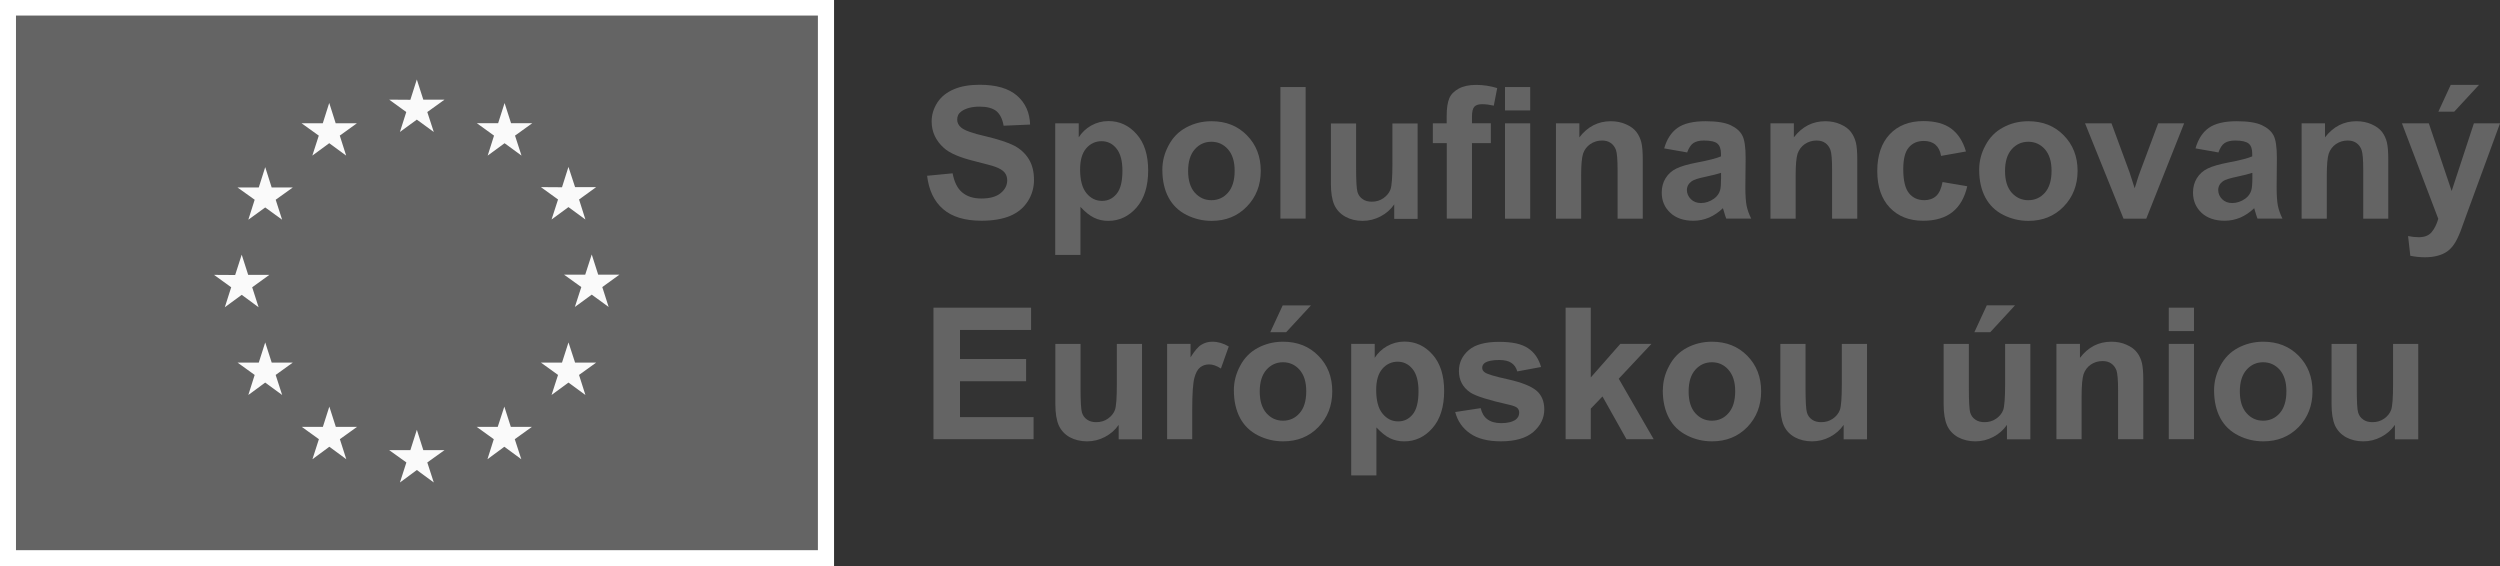 <?xml version="1.0" encoding="utf-8"?>
<!-- Generator: Adobe Illustrator 16.0.0, SVG Export Plug-In . SVG Version: 6.00 Build 0)  -->
<!DOCTYPE svg PUBLIC "-//W3C//DTD SVG 1.1//EN" "http://www.w3.org/Graphics/SVG/1.1/DTD/svg11.dtd">
<svg version="1.1" id="Layer_1" xmlns="http://www.w3.org/2000/svg" xmlns:xlink="http://www.w3.org/1999/xlink" x="0px" y="0px"
	 width="283.464px" height="64.209px" viewBox="0 0 283.464 64.209" enable-background="new 0 0 283.464 64.209"
	 xml:space="preserve">
<rect x="0" y="0" width="283.464" height="64.209" fill="#333333" stroke="none"/>
<g>
	<rect fill="#FFFFFF" width="94.569" height="64.209"/>
	<rect x="1.812" y="1.764" fill="#646464" width="90.926" height="60.618"/>
	<polygon fill="#FAFAFA" points="45.346,14.964 47.261,13.562 49.184,14.964 48.449,12.704 50.403,11.298 47.996,11.298 
		47.261,9.01 46.53,11.314 44.126,11.298 46.065,12.704 	"/>
	<polygon fill="#FAFAFA" points="35.415,17.642 37.33,16.236 39.249,17.642 38.525,15.377 40.468,13.976 38.061,13.976 
		37.33,11.671 36.599,13.976 34.191,13.976 36.146,15.377 	"/>
	<polygon fill="#FAFAFA" points="30.072,18.953 29.341,21.257 26.93,21.257 28.876,22.647 28.157,24.912 30.072,23.521 
		31.987,24.912 31.26,22.647 33.198,21.257 30.803,21.257 	"/>
	<polygon fill="#FAFAFA" points="27.406,33.431 29.321,34.837 28.594,32.573 30.537,31.167 28.141,31.167 27.406,28.876 
		26.664,31.182 24.268,31.167 26.214,32.573 25.492,34.837 	"/>
	<polygon fill="#FAFAFA" points="30.807,41.113 30.072,38.825 29.341,41.113 26.934,41.113 28.876,42.512 28.157,44.784 
		30.072,43.378 31.991,44.784 31.256,42.512 33.198,41.113 	"/>
	<polygon fill="#FAFAFA" points="38.076,48.399 37.341,46.103 36.61,48.399 34.215,48.399 36.158,49.797 35.427,52.069 
		37.341,50.655 39.264,52.069 38.537,49.797 40.484,48.399 	"/>
	<polygon fill="#FAFAFA" points="47.996,51.037 47.265,48.732 46.53,51.037 44.123,51.037 46.077,52.435 45.346,54.707 
		47.265,53.293 49.184,54.707 48.449,52.435 50.403,51.037 	"/>
	<polygon fill="#FAFAFA" points="57.919,48.399 57.184,46.103 56.437,48.399 54.046,48.399 55.988,49.797 55.27,52.069 
		57.184,50.655 59.107,52.069 58.368,49.797 60.314,48.399 	"/>
	<polygon fill="#FAFAFA" points="65.205,41.113 64.458,38.825 63.723,41.113 61.332,41.113 63.274,42.512 62.539,44.784 
		64.458,43.378 66.376,44.784 65.653,42.512 67.596,41.113 	"/>
	<polygon fill="#FAFAFA" points="70.234,31.143 67.826,31.143 67.095,28.853 66.356,31.143 63.953,31.143 65.912,32.549 
		65.181,34.805 67.095,33.407 69.01,34.805 68.291,32.549 	"/>
	<polygon fill="#FAFAFA" points="62.539,24.888 64.454,23.481 66.376,24.888 65.657,22.62 67.596,21.217 65.205,21.217 
		64.454,18.925 63.723,21.233 61.332,21.217 63.274,22.62 	"/>
	<polygon fill="#FAFAFA" points="57.212,11.683 56.481,13.971 54.07,13.971 56.016,15.377 55.297,17.642 57.212,16.24 59.13,17.642 
		58.396,15.377 60.35,13.971 57.947,13.971 	"/>
	<path fill="#646464" d="M105.08,19.934l2.932-0.282c0.183,0.978,0.544,1.712,1.084,2.161c0.54,0.461,1.259,0.695,2.188,0.695
		c0.961,0,1.7-0.207,2.189-0.62c0.489-0.409,0.731-0.886,0.731-1.438c0-0.35-0.103-0.66-0.31-0.906
		c-0.202-0.243-0.564-0.457-1.08-0.644c-0.346-0.127-1.16-0.33-2.404-0.651c-1.625-0.405-2.757-0.894-3.396-1.482
		c-0.918-0.826-1.379-1.828-1.379-3c0-0.758,0.219-1.466,0.644-2.133c0.425-0.66,1.057-1.16,1.863-1.506
		c0.811-0.35,1.792-0.516,2.936-0.516c1.879,0,3.281,0.409,4.235,1.231c0.949,0.826,1.438,1.918,1.486,3.281l-3.003,0.131
		c-0.131-0.771-0.417-1.315-0.822-1.661c-0.429-0.333-1.057-0.504-1.911-0.504c-0.842,0-1.557,0.179-2.058,0.541
		c-0.326,0.234-0.473,0.544-0.473,0.929c0,0.346,0.147,0.66,0.449,0.902c0.369,0.322,1.299,0.656,2.769,0.989
		c1.466,0.35,2.546,0.707,3.253,1.068c0.707,0.377,1.248,0.878,1.645,1.518c0.401,0.644,0.592,1.43,0.592,2.384
		c0,0.846-0.227,1.66-0.703,2.407c-0.477,0.743-1.148,1.295-2.01,1.656c-0.874,0.362-1.958,0.544-3.242,0.544
		c-1.891,0-3.333-0.441-4.35-1.315s-1.621-2.137-1.819-3.81"/>
	<path fill="#646464" d="M122.468,19.215c0,1.208,0.242,2.105,0.719,2.689c0.477,0.58,1.064,0.874,1.764,0.874
		c0.695,0,1.224-0.274,1.656-0.798c0.441-0.528,0.66-1.402,0.66-2.622c0-1.136-0.23-1.974-0.683-2.526
		c-0.449-0.556-1.017-0.822-1.685-0.822c-0.671,0-1.275,0.266-1.736,0.811C122.694,17.36,122.468,18.154,122.468,19.215
		 M119.647,13.987h2.666v1.581c0.346-0.54,0.811-0.989,1.402-1.327c0.592-0.334,1.247-0.513,1.97-0.513
		c1.255,0,2.316,0.493,3.19,1.482c0.874,0.977,1.311,2.355,1.311,4.115c0,1.764-0.437,3.206-1.323,4.211
		c-0.878,1.001-1.958,1.506-3.206,1.506c-0.592,0-1.132-0.12-1.621-0.362c-0.489-0.242-0.993-0.644-1.53-1.224v5.446h-2.86V13.987z"
		/>
	<path fill="#646464" d="M134.715,19.394c0,1.064,0.258,1.891,0.763,2.459c0.513,0.568,1.128,0.846,1.879,0.846
		c0.743,0,1.374-0.278,1.875-0.846c0.504-0.568,0.759-1.406,0.759-2.483c0-1.084-0.254-1.867-0.759-2.447
		c-0.501-0.564-1.132-0.85-1.875-0.85c-0.751,0-1.379,0.286-1.879,0.85c-0.504,0.568-0.763,1.387-0.763,2.459 M131.795,19.239
		c0-0.953,0.23-1.867,0.707-2.749c0.465-0.894,1.132-1.573,1.994-2.034c0.866-0.469,1.815-0.711,2.872-0.711
		c1.637,0,2.971,0.528,4.016,1.597c1.041,1.053,1.569,2.403,1.569,4.028c0,1.617-0.528,2.979-1.589,4.064
		c-1.053,1.08-2.379,1.609-3.984,1.609c-0.993,0-1.926-0.219-2.832-0.667c-0.898-0.449-1.581-1.108-2.046-1.971
		c-0.465-0.858-0.707-1.918-0.707-3.154"/>
	<rect x="145.182" y="9.868" fill="#646464" width="2.856" height="14.917"/>
	<path fill="#646464" d="M158.085,24.796v-1.621c-0.397,0.576-0.914,1.033-1.558,1.366c-0.644,0.334-1.314,0.501-2.034,0.501
		c-0.719,0-1.374-0.155-1.95-0.473c-0.584-0.326-0.993-0.774-1.255-1.342c-0.255-0.58-0.382-1.375-0.382-2.392v-6.833h2.856v4.966
		c0,1.518,0.052,2.443,0.155,2.792c0.099,0.35,0.298,0.62,0.575,0.811c0.286,0.207,0.632,0.298,1.057,0.298
		c0.489,0,0.93-0.131,1.315-0.401c0.381-0.271,0.655-0.604,0.798-0.993c0.144-0.394,0.219-1.363,0.219-2.916v-4.557h2.856v10.813
		h-2.653V24.796z"/>
	<path fill="#646464" d="M162.451,13.987h1.581v-0.811c0-0.91,0.104-1.581,0.298-2.034c0.191-0.453,0.553-0.811,1.064-1.092
		c0.517-0.282,1.172-0.425,1.971-0.425s1.609,0.119,2.396,0.361l-0.386,1.994c-0.452-0.103-0.89-0.167-1.314-0.167
		s-0.703,0.091-0.886,0.282c-0.183,0.195-0.274,0.568-0.274,1.121v0.759h2.138v2.252H166.9v8.557h-2.856v-8.557h-1.581v-2.252
		L162.451,13.987z"/>
	<path fill="#646464" d="M170.646,24.796h2.856V13.983h-2.856V24.796z M170.646,12.521h2.856V9.868h-2.856V12.521z"/>
	<path fill="#646464" d="M186.266,24.796h-2.856v-5.518c0-1.172-0.063-1.915-0.179-2.265c-0.131-0.35-0.321-0.607-0.592-0.798
		c-0.274-0.195-0.607-0.282-0.993-0.282c-0.488,0-0.938,0.139-1.335,0.409c-0.389,0.271-0.659,0.632-0.814,1.081
		c-0.143,0.453-0.218,1.275-0.218,2.487v4.886h-2.856V13.987h2.653v1.585c0.938-1.22,2.133-1.827,3.563-1.827
		c0.628,0,1.208,0.115,1.724,0.346c0.528,0.234,0.914,0.516,1.185,0.874c0.27,0.354,0.452,0.759,0.563,1.2
		c0.104,0.449,0.155,1.093,0.155,1.919V24.796z"/>
	<path fill="#646464" d="M195.121,19.601c-0.361,0.127-0.949,0.27-1.736,0.441c-0.798,0.163-1.311,0.33-1.557,0.497
		c-0.374,0.27-0.557,0.604-0.557,1.005c0,0.397,0.155,0.747,0.453,1.041c0.298,0.298,0.684,0.437,1.145,0.437
		c0.516,0,1.009-0.167,1.481-0.5c0.35-0.258,0.58-0.58,0.684-0.949c0.075-0.25,0.11-0.707,0.11-1.391v-0.568L195.121,19.601z
		 M191.299,17.285l-2.603-0.461c0.298-1.045,0.799-1.819,1.51-2.32c0.703-0.505,1.775-0.759,3.178-0.759
		c1.271,0,2.225,0.155,2.845,0.449c0.628,0.298,1.068,0.683,1.311,1.144c0.259,0.465,0.39,1.315,0.39,2.566l-0.032,3.333
		c0,0.949,0.056,1.645,0.144,2.093c0.091,0.453,0.262,0.941,0.517,1.454h-2.829c-0.079-0.191-0.166-0.473-0.27-0.846
		c-0.056-0.171-0.084-0.286-0.107-0.334c-0.484,0.473-1.017,0.822-1.569,1.065c-0.552,0.23-1.144,0.361-1.771,0.361
		c-1.124,0-1.998-0.314-2.626-0.902c-0.647-0.607-0.969-1.362-0.969-2.292c0-0.616,0.143-1.156,0.437-1.633
		c0.298-0.477,0.711-0.85,1.228-1.096c0.524-0.254,1.287-0.477,2.276-0.667c1.339-0.254,2.264-0.489,2.776-0.707v-0.286
		c0-0.552-0.139-0.938-0.409-1.168c-0.27-0.23-0.786-0.346-1.529-0.346c-0.517,0-0.905,0.1-1.195,0.29
		C191.712,16.418,191.482,16.784,191.299,17.285"/>
	<path fill="#646464" d="M210.589,24.796h-2.856v-5.518c0-1.172-0.063-1.915-0.183-2.265c-0.131-0.35-0.317-0.607-0.588-0.798
		c-0.273-0.195-0.607-0.282-0.993-0.282c-0.488,0-0.941,0.139-1.339,0.409c-0.381,0.271-0.655,0.632-0.81,1.081
		c-0.144,0.453-0.219,1.275-0.219,2.487v4.886h-2.856V13.987h2.653v1.585c0.938-1.22,2.134-1.827,3.563-1.827
		c0.628,0,1.208,0.115,1.721,0.346c0.532,0.234,0.913,0.516,1.188,0.874c0.266,0.354,0.449,0.759,0.563,1.2
		c0.104,0.449,0.155,1.093,0.155,1.919V24.796z"/>
	<path fill="#646464" d="M222.904,17.177l-2.816,0.5c-0.091-0.564-0.31-0.985-0.64-1.271c-0.337-0.286-0.778-0.425-1.318-0.425
		c-0.707,0-1.287,0.246-1.696,0.735c-0.425,0.489-0.632,1.307-0.632,2.471c0,1.287,0.223,2.185,0.644,2.713
		c0.425,0.528,1.005,0.798,1.736,0.798c0.536,0,0.993-0.155,1.339-0.464c0.345-0.31,0.592-0.834,0.734-1.593l2.805,0.481
		c-0.298,1.283-0.85,2.26-1.673,2.916c-0.826,0.66-1.938,0.993-3.332,0.993c-1.586,0-2.845-0.504-3.786-1.494
		c-0.938-0.993-1.414-2.383-1.414-4.147c0-1.76,0.477-3.174,1.414-4.167c0.941-0.993,2.213-1.494,3.825-1.494
		c1.315,0,2.368,0.286,3.139,0.85c0.771,0.568,1.339,1.43,1.672,2.582"/>
	<path fill="#646464" d="M227.341,19.394c0,1.064,0.259,1.891,0.759,2.459c0.517,0.568,1.132,0.846,1.883,0.846
		c0.743,0,1.375-0.278,1.879-0.846c0.501-0.568,0.755-1.406,0.755-2.483c0-1.084-0.254-1.867-0.755-2.447
		c-0.504-0.564-1.136-0.85-1.879-0.85c-0.751,0-1.382,0.286-1.883,0.85c-0.5,0.568-0.759,1.387-0.759,2.459 M224.41,19.239
		c0-0.953,0.227-1.867,0.707-2.749c0.465-0.894,1.132-1.573,1.994-2.034c0.862-0.469,1.815-0.711,2.872-0.711
		c1.629,0,2.968,0.528,4.013,1.597c1.041,1.053,1.573,2.403,1.573,4.028c0,1.617-0.532,2.979-1.59,4.064
		c-1.053,1.08-2.379,1.609-3.984,1.609c-0.993,0-1.935-0.219-2.832-0.667c-0.901-0.449-1.581-1.108-2.046-1.971
		c-0.461-0.858-0.707-1.918-0.707-3.154"/>
	<path fill="#646464" d="M240.777,24.796l-4.362-10.809h2.999l2.034,5.521l0.592,1.839c0.155-0.465,0.254-0.771,0.29-0.925
		c0.096-0.31,0.198-0.616,0.313-0.914l2.062-5.521h2.943l-4.294,10.809H240.777z"/>
	<path fill="#646464" d="M255.355,19.601c-0.361,0.127-0.938,0.27-1.735,0.441c-0.795,0.163-1.312,0.33-1.558,0.497
		c-0.369,0.27-0.548,0.604-0.548,1.005c0,0.397,0.15,0.747,0.444,1.041c0.299,0.298,0.684,0.437,1.148,0.437
		c0.513,0,1.005-0.167,1.481-0.5c0.346-0.258,0.576-0.58,0.68-0.949c0.075-0.25,0.119-0.707,0.119-1.391v-0.568L255.355,19.601z
		 M251.538,17.285l-2.598-0.461c0.294-1.045,0.794-1.819,1.502-2.32c0.707-0.505,1.775-0.759,3.178-0.759
		c1.275,0,2.225,0.155,2.848,0.449c0.632,0.298,1.065,0.683,1.312,1.144c0.254,0.465,0.385,1.315,0.385,2.566l-0.027,3.333
		c0,0.949,0.052,1.645,0.143,2.093c0.092,0.453,0.259,0.941,0.517,1.454h-2.832c-0.075-0.191-0.167-0.473-0.274-0.846
		c-0.048-0.171-0.075-0.286-0.096-0.334c-0.488,0.473-1.021,0.822-1.568,1.065c-0.561,0.23-1.148,0.361-1.78,0.361
		c-1.104,0-1.998-0.314-2.626-0.902c-0.639-0.607-0.965-1.362-0.965-2.292c0-0.616,0.143-1.156,0.437-1.633
		c0.294-0.477,0.712-0.85,1.228-1.096c0.524-0.254,1.283-0.477,2.272-0.667c1.339-0.254,2.269-0.489,2.777-0.707v-0.286
		c0-0.552-0.123-0.938-0.405-1.168c-0.286-0.23-0.791-0.346-1.538-0.346c-0.512,0-0.894,0.1-1.191,0.29
		C251.947,16.418,251.716,16.784,251.538,17.285"/>
	<path fill="#646464" d="M270.812,24.796h-2.855v-5.518c0-1.172-0.064-1.915-0.184-2.265c-0.127-0.35-0.317-0.607-0.588-0.798
		c-0.273-0.195-0.607-0.282-0.993-0.282c-0.5,0-0.941,0.139-1.338,0.409c-0.382,0.271-0.656,0.632-0.811,1.081
		c-0.144,0.453-0.219,1.275-0.219,2.487v4.886h-2.856V13.987h2.654v1.585c0.938-1.22,2.133-1.827,3.562-1.827
		c0.628,0,1.212,0.115,1.721,0.346c0.528,0.234,0.913,0.516,1.188,0.874c0.267,0.354,0.449,0.759,0.552,1.2
		c0.104,0.449,0.151,1.093,0.151,1.919v6.713H270.812z"/>
	<path fill="#646464" d="M276.473,12.665l1.402-3.039h3.206l-2.809,3.039h-1.808H276.473z M272.358,13.987h3.035l2.59,7.671
		l2.519-7.671h2.963l-3.813,10.4l-0.679,1.875c-0.259,0.636-0.489,1.112-0.724,1.442c-0.23,0.338-0.488,0.608-0.782,0.814
		c-0.298,0.203-0.655,0.374-1.097,0.485c-0.425,0.115-0.909,0.167-1.45,0.167c-0.544,0-1.096-0.063-1.624-0.167l-0.255-2.237
		c0.449,0.091,0.851,0.131,1.208,0.131c0.671,0,1.16-0.195,1.478-0.592c0.322-0.39,0.568-0.894,0.739-1.494l-4.124-10.837
		L272.358,13.987z"/>
	<polygon fill="#646464" points="105.843,49.797 105.843,34.885 116.91,34.885 116.91,37.411 108.85,37.411 108.85,40.708 
		116.346,40.708 116.346,43.227 108.85,43.227 108.85,47.294 117.192,47.294 117.192,49.797 	"/>
	<path fill="#646464" d="M126.841,49.797v-1.621c-0.397,0.58-0.914,1.025-1.557,1.367c-0.644,0.334-1.315,0.5-2.03,0.5
		c-0.723,0-1.378-0.159-1.962-0.469c-0.576-0.326-0.985-0.778-1.243-1.343c-0.258-0.588-0.386-1.382-0.386-2.399V39h2.856v4.966
		c0,1.525,0.052,2.455,0.155,2.796c0.104,0.35,0.294,0.62,0.58,0.811c0.282,0.207,0.627,0.294,1.053,0.294
		c0.489,0,0.926-0.127,1.315-0.397c0.381-0.27,0.655-0.604,0.798-0.993c0.143-0.397,0.214-1.358,0.214-2.916V39h2.856v10.813h-2.65
		V49.797z"/>
	<path fill="#646464" d="M135.192,49.797h-2.856V38.992h2.654v1.525c0.445-0.715,0.858-1.208,1.219-1.422
		c0.358-0.222,0.771-0.35,1.236-0.35c0.655,0,1.275,0.183,1.879,0.541l-0.89,2.502c-0.484-0.318-0.921-0.469-1.334-0.469
		s-0.735,0.119-1.017,0.334c-0.286,0.222-0.504,0.62-0.659,1.2c-0.155,0.572-0.243,1.788-0.243,3.623v3.337L135.192,49.797z"/>
	<path fill="#646464" d="M144.031,37.665l1.406-3.035h3.205l-2.808,3.035h-1.815H144.031z M142.835,44.395
		c0,1.065,0.262,1.891,0.762,2.455c0.513,0.572,1.129,0.85,1.879,0.85c0.743,0,1.375-0.278,1.875-0.85
		c0.505-0.564,0.759-1.398,0.759-2.479c0-1.081-0.254-1.867-0.759-2.447c-0.5-0.564-1.132-0.85-1.875-0.85
		c-0.75,0-1.374,0.286-1.879,0.85c-0.5,0.572-0.762,1.39-0.762,2.463 M139.903,44.244c0-0.953,0.23-1.867,0.708-2.757
		c0.465-0.89,1.132-1.573,1.994-2.034c0.862-0.461,1.815-0.708,2.872-0.708c1.633,0,2.972,0.533,4.009,1.597
		c1.049,1.049,1.573,2.407,1.573,4.028c0,1.621-0.524,2.979-1.585,4.067c-1.053,1.081-2.38,1.605-3.984,1.605
		c-0.993,0-1.931-0.214-2.833-0.667c-0.901-0.453-1.581-1.104-2.045-1.97c-0.465-0.866-0.708-1.922-0.708-3.154"/>
	<path fill="#646464" d="M156.04,44.212c0,1.216,0.242,2.113,0.719,2.686c0.477,0.588,1.072,0.882,1.768,0.882
		c0.691,0,1.22-0.27,1.652-0.794c0.441-0.533,0.66-1.406,0.66-2.63c0-1.128-0.23-1.97-0.68-2.519
		c-0.453-0.556-1.021-0.826-1.688-0.826c-0.671,0-1.271,0.27-1.735,0.81C156.27,42.361,156.04,43.155,156.04,44.212 M153.207,38.992
		h2.666v1.581c0.346-0.541,0.811-0.993,1.402-1.327c0.596-0.333,1.251-0.516,1.97-0.516c1.26,0,2.316,0.493,3.19,1.478
		c0.874,0.985,1.311,2.36,1.311,4.124s-0.437,3.202-1.322,4.203c-0.878,1.009-1.959,1.509-3.206,1.509
		c-0.592,0-1.132-0.119-1.621-0.357c-0.488-0.23-0.993-0.651-1.533-1.224v5.442h-2.856V38.992z"/>
	<path fill="#646464" d="M165.021,46.715l2.868-0.437c0.131,0.548,0.373,0.977,0.751,1.255c0.373,0.286,0.897,0.445,1.569,0.445
		c0.742,0,1.299-0.143,1.672-0.414c0.242-0.198,0.374-0.453,0.374-0.763c0-0.214-0.063-0.397-0.207-0.54
		c-0.143-0.143-0.465-0.262-0.953-0.374c-2.305-0.516-3.771-0.977-4.39-1.39c-0.847-0.58-1.283-1.391-1.283-2.431
		c0-0.938,0.373-1.724,1.104-2.36c0.73-0.636,1.891-0.945,3.436-0.945c1.546,0,2.578,0.238,3.298,0.723
		c0.719,0.469,1.207,1.191,1.474,2.129l-2.697,0.5c-0.115-0.421-0.334-0.747-0.659-0.961c-0.318-0.223-0.783-0.334-1.375-0.334
		c-0.763,0-1.287,0.104-1.625,0.31c-0.214,0.151-0.317,0.35-0.317,0.572c0,0.215,0.092,0.374,0.286,0.517
		c0.254,0.199,1.144,0.469,2.674,0.802c1.521,0.342,2.586,0.771,3.189,1.271c0.592,0.5,0.89,1.223,0.89,2.129
		c0,0.985-0.413,1.835-1.239,2.558c-0.826,0.707-2.058,1.064-3.679,1.064c-1.466,0-2.638-0.294-3.5-0.898
		c-0.861-0.596-1.414-1.406-1.684-2.431"/>
	<polygon fill="#646464" points="177.518,49.797 177.518,34.885 180.371,34.885 180.371,42.798 183.719,38.992 187.248,38.992 
		183.541,42.941 187.501,49.797 184.415,49.797 181.698,44.951 180.371,46.333 180.371,49.797 	"/>
	<path fill="#646464" d="M191.466,44.395c0,1.065,0.254,1.891,0.759,2.455c0.512,0.572,1.132,0.85,1.879,0.85
		c0.746,0,1.382-0.278,1.875-0.85c0.504-0.564,0.767-1.398,0.767-2.479c0-1.089-0.263-1.867-0.767-2.447
		c-0.493-0.564-1.129-0.85-1.875-0.85c-0.747,0-1.375,0.286-1.879,0.85c-0.505,0.572-0.759,1.39-0.759,2.455 M188.546,44.244
		c0-0.961,0.23-1.867,0.711-2.757c0.461-0.89,1.124-1.573,1.979-2.034c0.861-0.461,1.815-0.708,2.868-0.708
		c1.633,0,2.971,0.533,4.016,1.597c1.041,1.057,1.569,2.407,1.569,4.028c0,1.621-0.528,2.979-1.581,4.067
		c-1.057,1.073-2.38,1.605-3.988,1.605c-0.993,0-1.935-0.214-2.832-0.667c-0.906-0.453-1.586-1.104-2.046-1.97
		c-0.465-0.866-0.707-1.915-0.707-3.154"/>
	<path fill="#646464" d="M209.044,49.797v-1.621c-0.401,0.58-0.914,1.025-1.554,1.367c-0.647,0.334-1.318,0.5-2.038,0.5
		c-0.719,0-1.374-0.159-1.954-0.469c-0.58-0.326-0.993-0.778-1.247-1.343c-0.259-0.588-0.386-1.382-0.386-2.399V39h2.856v4.966
		c0,1.525,0.056,2.455,0.155,2.796c0.103,0.35,0.294,0.62,0.575,0.811c0.282,0.207,0.632,0.294,1.057,0.294
		c0.493,0,0.926-0.127,1.315-0.397c0.385-0.27,0.651-0.604,0.794-0.993c0.144-0.397,0.219-1.358,0.219-2.916V39h2.856v10.813h-2.649
		V49.797z"/>
	<path fill="#646464" d="M223.866,37.665l1.406-3.042h3.201l-2.804,3.042h-1.815H223.866z M227.56,49.797v-1.621
		c-0.397,0.58-0.91,1.025-1.554,1.367c-0.647,0.334-1.318,0.5-2.037,0.5c-0.716,0-1.375-0.159-1.955-0.469
		c-0.576-0.326-0.993-0.778-1.247-1.343c-0.254-0.58-0.386-1.382-0.386-2.399V39h2.86v4.966c0,1.518,0.048,2.447,0.147,2.796
		c0.103,0.35,0.298,0.62,0.58,0.811c0.285,0.207,0.631,0.294,1.057,0.294c0.488,0,0.929-0.127,1.314-0.397s0.655-0.604,0.799-0.993
		c0.135-0.397,0.214-1.358,0.214-2.916V39h2.86v10.813h-2.653V49.797z"/>
	<path fill="#646464" d="M243.017,49.797h-2.856v-5.522c0-1.168-0.067-1.915-0.179-2.264c-0.131-0.342-0.322-0.604-0.596-0.794
		c-0.267-0.191-0.604-0.278-0.993-0.278c-0.497,0-0.934,0.135-1.335,0.405c-0.386,0.27-0.655,0.636-0.811,1.081
		c-0.143,0.453-0.223,1.279-0.223,2.487v4.886h-2.855V38.992h2.669v1.581c0.938-1.224,2.121-1.828,3.56-1.828
		c0.636,0,1.212,0.111,1.728,0.35c0.528,0.23,0.914,0.517,1.181,0.874c0.273,0.35,0.452,0.755,0.56,1.2
		c0.1,0.445,0.151,1.088,0.151,1.915V49.797z"/>
	<path fill="#646464" d="M245.909,49.797h2.856V38.992h-2.856V49.797z M245.909,37.538h2.856v-2.653h-2.856V37.538z"/>
	<path fill="#646464" d="M253.965,44.395c0,1.065,0.258,1.891,0.763,2.455c0.512,0.572,1.128,0.85,1.875,0.85
		c0.746,0,1.382-0.278,1.883-0.85c0.5-0.564,0.759-1.398,0.759-2.479c0-1.089-0.259-1.867-0.759-2.447
		c-0.501-0.564-1.137-0.85-1.883-0.85c-0.747,0-1.371,0.286-1.875,0.85c-0.505,0.572-0.763,1.39-0.763,2.455 M251.045,44.244
		c0-0.961,0.234-1.867,0.707-2.757c0.465-0.89,1.132-1.573,1.994-2.034c0.866-0.461,1.819-0.708,2.872-0.708
		c1.633,0,2.972,0.533,4.017,1.597c1.044,1.057,1.568,2.407,1.568,4.028c0,1.621-0.524,2.979-1.585,4.067
		c-1.057,1.073-2.383,1.605-3.988,1.605c-0.993,0-1.931-0.214-2.832-0.667c-0.897-0.453-1.581-1.104-2.046-1.97
		c-0.465-0.866-0.707-1.915-0.707-3.154"/>
	<path fill="#646464" d="M271.547,49.797v-1.621c-0.397,0.58-0.914,1.025-1.558,1.367c-0.644,0.334-1.314,0.5-2.033,0.5
		c-0.724,0-1.375-0.159-1.955-0.469c-0.58-0.326-0.989-0.778-1.251-1.343c-0.255-0.588-0.386-1.382-0.386-2.399V39h2.86v4.966
		c0,1.525,0.048,2.455,0.151,2.796c0.103,0.35,0.298,0.62,0.58,0.811c0.285,0.207,0.631,0.294,1.057,0.294
		c0.488,0,0.925-0.127,1.314-0.397c0.382-0.27,0.651-0.604,0.795-0.993c0.143-0.397,0.218-1.358,0.218-2.916V39h2.856v10.813h-2.649
		V49.797z"/>
</g>
</svg>
